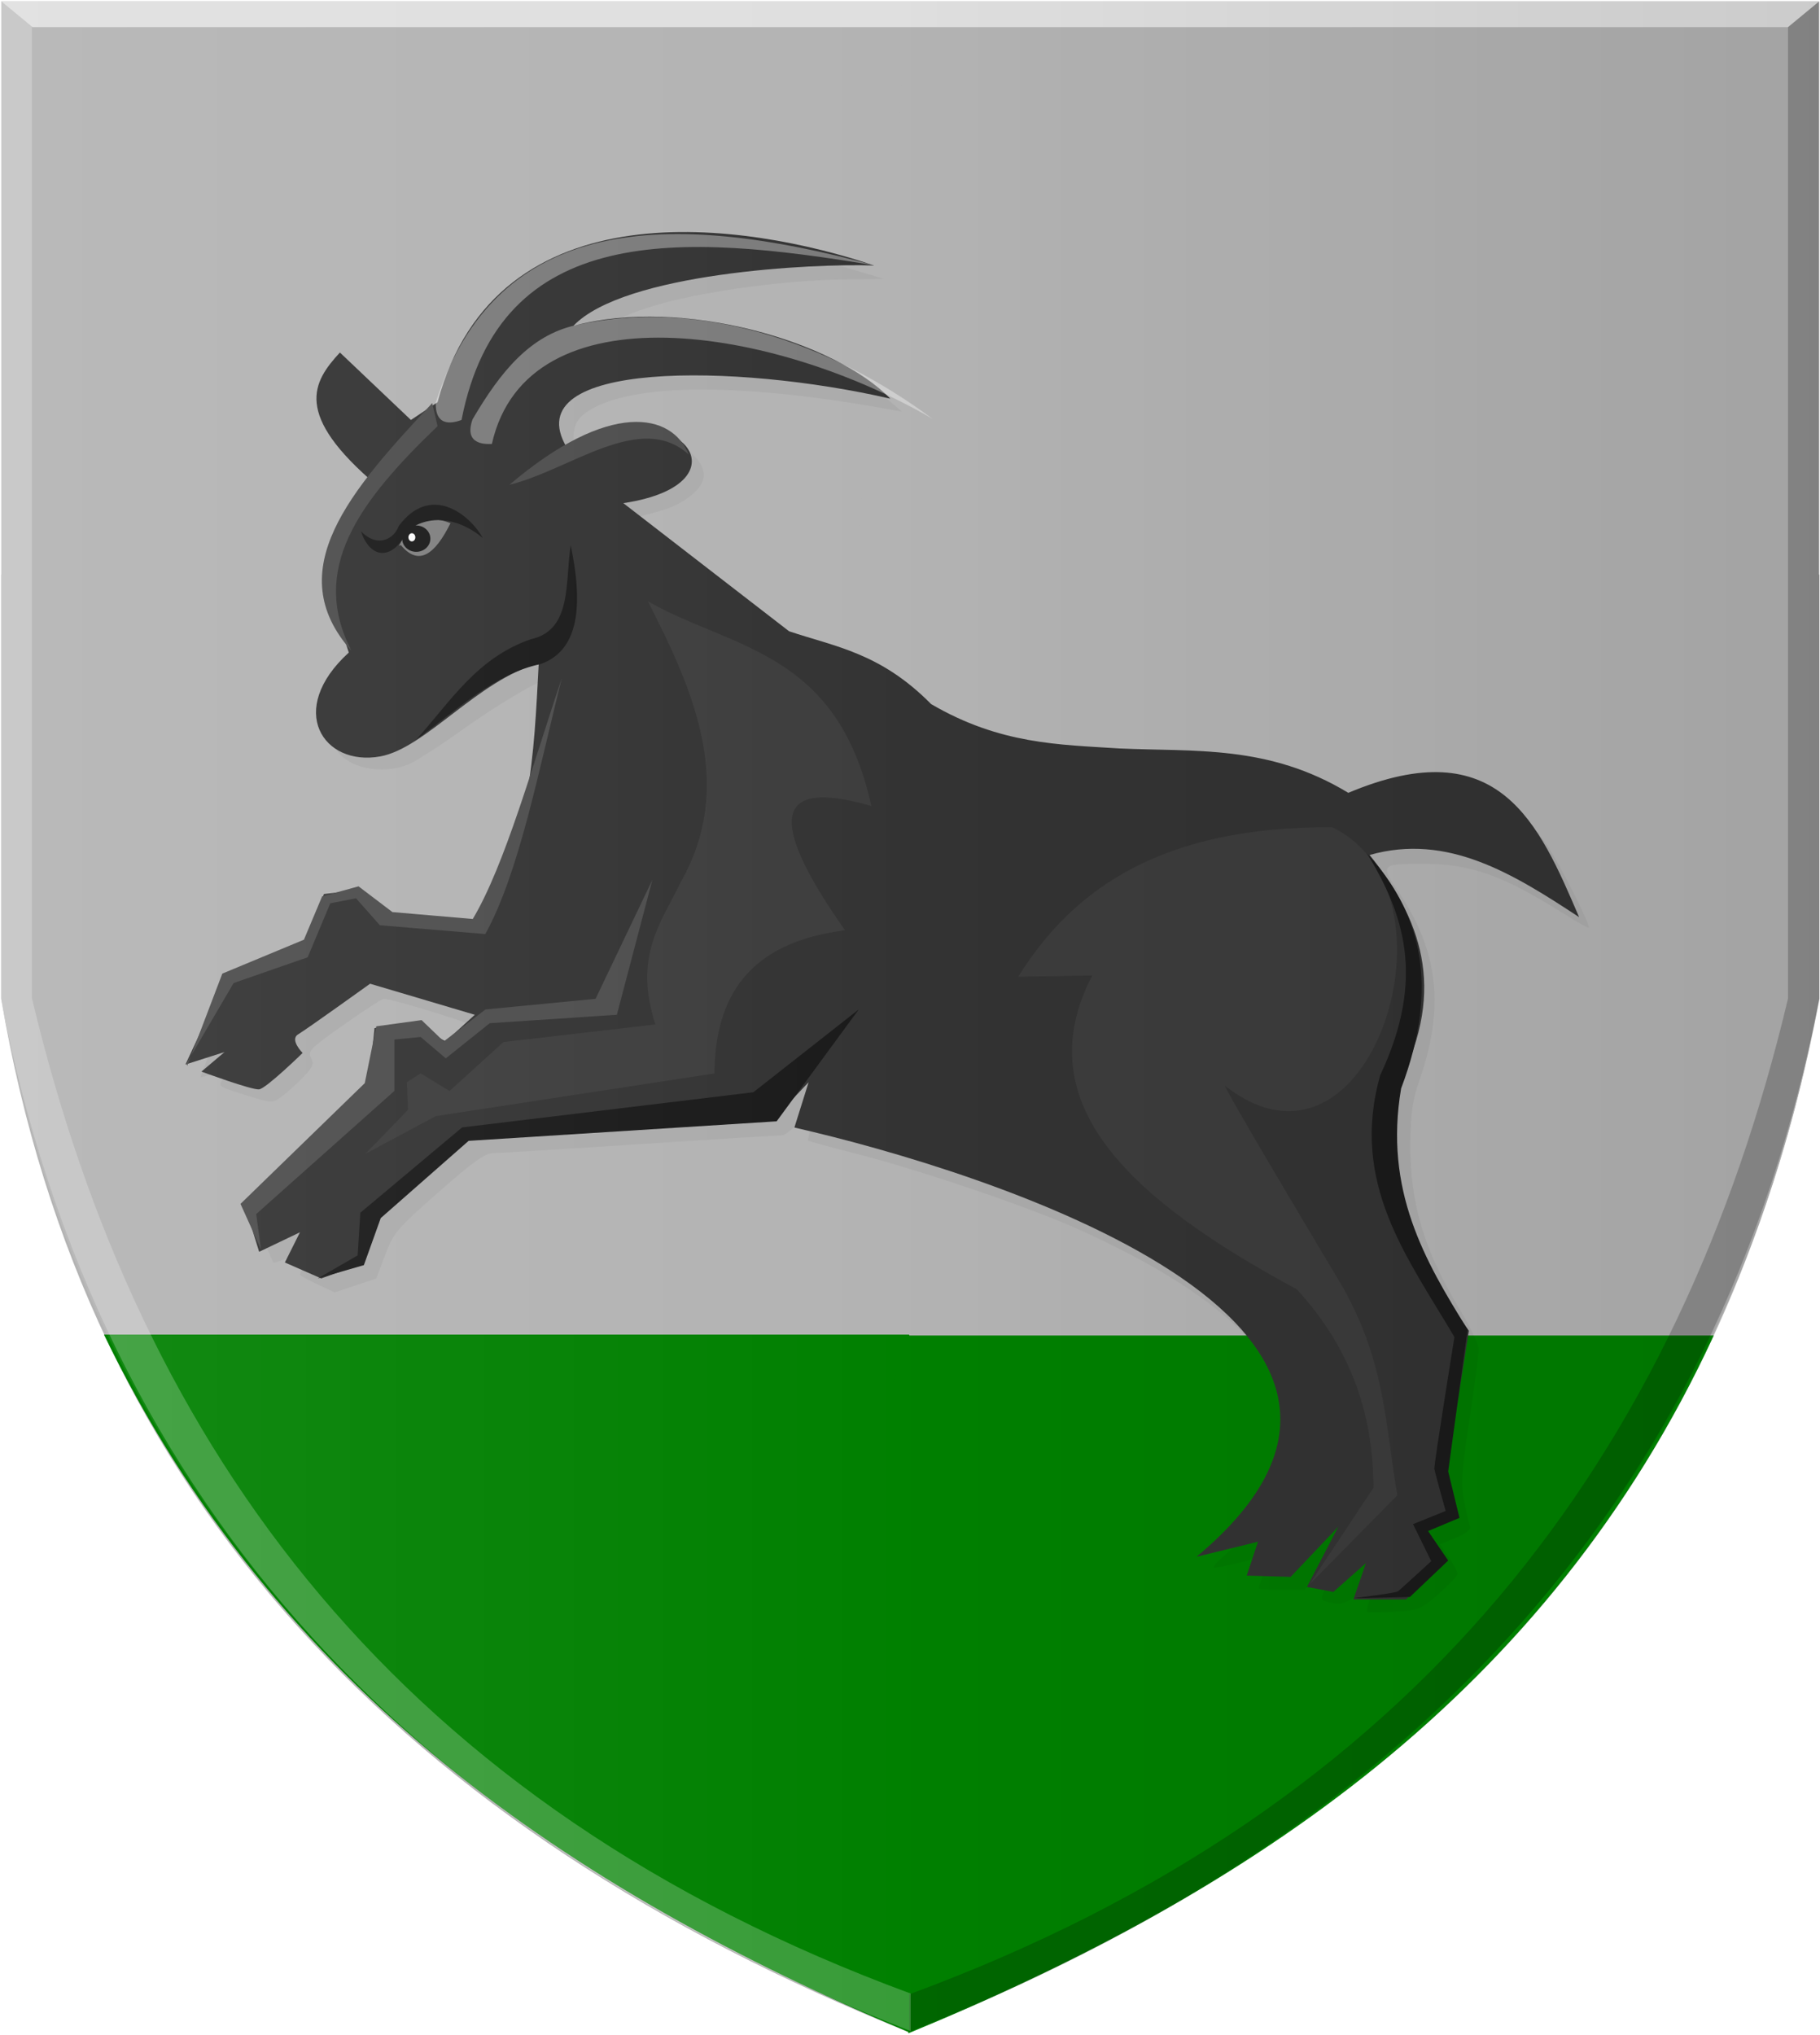 <?xml version="1.0" encoding="UTF-8" standalone="no"?>
<svg
   xmlns:dc="http://purl.org/dc/elements/1.1/"
   xmlns:cc="http://creativecommons.org/ns#"
   xmlns:rdf="http://www.w3.org/1999/02/22-rdf-syntax-ns#"
   xmlns:svg="http://www.w3.org/2000/svg"
   xmlns="http://www.w3.org/2000/svg"
   xmlns:xlink="http://www.w3.org/1999/xlink"
   xmlns:sodipodi="http://sodipodi.sourceforge.net/DTD/sodipodi-0.dtd"
   xmlns:inkscape="http://www.inkscape.org/namespaces/inkscape"
   width="512.576"
   height="573.075"
   viewBox="5 95 512.576 573.075"
   version="1.1"
   inkscape:version="0.48.4 r9939"
   sodipodi:docname="Bentheim_wapen.svg"
   id="svg2843">
  <defs
     id="defs2866">
    <inkscape:perspective
       sodipodi:type="inkscape:persp3d"
       inkscape:vp_x="0 : 442.5 : 1"
       inkscape:vp_y="0 : 1000 : 0"
       inkscape:vp_z="742 : 442.5 : 1"
       inkscape:persp3d-origin="371 : 295 : 1"
       id="perspective2868" />
    <inkscape:perspective
       id="perspective3650"
       inkscape:persp3d-origin="0.5 : 0.33333333 : 1"
       inkscape:vp_z="1 : 0.5 : 1"
       inkscape:vp_y="0 : 1000 : 0"
       inkscape:vp_x="0 : 0.5 : 1"
       sodipodi:type="inkscape:persp3d" />
    <inkscape:perspective
       id="perspective3073"
       inkscape:persp3d-origin="0.5 : 0.33333333 : 1"
       inkscape:vp_z="1 : 0.5 : 1"
       inkscape:vp_y="0 : 1000 : 0"
       inkscape:vp_x="0 : 0.5 : 1"
       sodipodi:type="inkscape:persp3d" />
    <inkscape:perspective
       id="perspective3884"
       inkscape:persp3d-origin="0.5 : 0.33333333 : 1"
       inkscape:vp_z="1 : 0.5 : 1"
       inkscape:vp_y="0 : 1000 : 0"
       inkscape:vp_x="0 : 0.5 : 1"
       sodipodi:type="inkscape:persp3d" />
    <inkscape:perspective
       id="perspective3884-8"
       inkscape:persp3d-origin="0.5 : 0.33333333 : 1"
       inkscape:vp_z="1 : 0.5 : 1"
       inkscape:vp_y="0 : 1000 : 0"
       inkscape:vp_x="0 : 0.5 : 1"
       sodipodi:type="inkscape:persp3d" />
    <inkscape:perspective
       id="perspective3915"
       inkscape:persp3d-origin="0.5 : 0.33333333 : 1"
       inkscape:vp_z="1 : 0.5 : 1"
       inkscape:vp_y="0 : 1000 : 0"
       inkscape:vp_x="0 : 0.5 : 1"
       sodipodi:type="inkscape:persp3d" />
    <inkscape:perspective
       id="perspective3939"
       inkscape:persp3d-origin="0.5 : 0.33333333 : 1"
       inkscape:vp_z="1 : 0.5 : 1"
       inkscape:vp_y="0 : 1000 : 0"
       inkscape:vp_x="0 : 0.5 : 1"
       sodipodi:type="inkscape:persp3d" />
    <inkscape:perspective
       id="perspective3939-5"
       inkscape:persp3d-origin="0.5 : 0.33333333 : 1"
       inkscape:vp_z="1 : 0.5 : 1"
       inkscape:vp_y="0 : 1000 : 0"
       inkscape:vp_x="0 : 0.5 : 1"
       sodipodi:type="inkscape:persp3d" />
    <inkscape:perspective
       id="perspective3939-1"
       inkscape:persp3d-origin="0.5 : 0.33333333 : 1"
       inkscape:vp_z="1 : 0.5 : 1"
       inkscape:vp_y="0 : 1000 : 0"
       inkscape:vp_x="0 : 0.5 : 1"
       sodipodi:type="inkscape:persp3d" />
    <inkscape:perspective
       id="perspective3939-11"
       inkscape:persp3d-origin="0.5 : 0.33333333 : 1"
       inkscape:vp_z="1 : 0.5 : 1"
       inkscape:vp_y="0 : 1000 : 0"
       inkscape:vp_x="0 : 0.5 : 1"
       sodipodi:type="inkscape:persp3d" />
    <inkscape:perspective
       id="perspective4000"
       inkscape:persp3d-origin="0.5 : 0.33333333 : 1"
       inkscape:vp_z="1 : 0.5 : 1"
       inkscape:vp_y="0 : 1000 : 0"
       inkscape:vp_x="0 : 0.5 : 1"
       sodipodi:type="inkscape:persp3d" />
    <inkscape:perspective
       id="perspective4000-7"
       inkscape:persp3d-origin="0.5 : 0.33333333 : 1"
       inkscape:vp_z="1 : 0.5 : 1"
       inkscape:vp_y="0 : 1000 : 0"
       inkscape:vp_x="0 : 0.5 : 1"
       sodipodi:type="inkscape:persp3d" />
    <inkscape:perspective
       id="perspective4100"
       inkscape:persp3d-origin="0.5 : 0.33333333 : 1"
       inkscape:vp_z="1 : 0.5 : 1"
       inkscape:vp_y="0 : 1000 : 0"
       inkscape:vp_x="0 : 0.5 : 1"
       sodipodi:type="inkscape:persp3d" />
    <inkscape:perspective
       id="perspective4134"
       inkscape:persp3d-origin="0.5 : 0.33333333 : 1"
       inkscape:vp_z="1 : 0.5 : 1"
       inkscape:vp_y="0 : 1000 : 0"
       inkscape:vp_x="0 : 0.5 : 1"
       sodipodi:type="inkscape:persp3d" />
    <inkscape:perspective
       id="perspective4003"
       inkscape:persp3d-origin="0.5 : 0.33333333 : 1"
       inkscape:vp_z="1 : 0.5 : 1"
       inkscape:vp_y="0 : 1000 : 0"
       inkscape:vp_x="0 : 0.5 : 1"
       sodipodi:type="inkscape:persp3d" />
    <inkscape:perspective
       id="perspective4797"
       inkscape:persp3d-origin="0.5 : 0.33333333 : 1"
       inkscape:vp_z="1 : 0.5 : 1"
       inkscape:vp_y="0 : 1000 : 0"
       inkscape:vp_x="0 : 0.5 : 1"
       sodipodi:type="inkscape:persp3d" />
    <inkscape:perspective
       id="perspective4819"
       inkscape:persp3d-origin="0.5 : 0.33333333 : 1"
       inkscape:vp_z="1 : 0.5 : 1"
       inkscape:vp_y="0 : 1000 : 0"
       inkscape:vp_x="0 : 0.5 : 1"
       sodipodi:type="inkscape:persp3d" />
    <inkscape:perspective
       id="perspective4850"
       inkscape:persp3d-origin="0.5 : 0.33333333 : 1"
       inkscape:vp_z="1 : 0.5 : 1"
       inkscape:vp_y="0 : 1000 : 0"
       inkscape:vp_x="0 : 0.5 : 1"
       sodipodi:type="inkscape:persp3d" />
    <inkscape:perspective
       id="perspective4850-8"
       inkscape:persp3d-origin="0.5 : 0.33333333 : 1"
       inkscape:vp_z="1 : 0.5 : 1"
       inkscape:vp_y="0 : 1000 : 0"
       inkscape:vp_x="0 : 0.5 : 1"
       sodipodi:type="inkscape:persp3d" />
    <inkscape:perspective
       id="perspective5207"
       inkscape:persp3d-origin="0.5 : 0.33333333 : 1"
       inkscape:vp_z="1 : 0.5 : 1"
       inkscape:vp_y="0 : 1000 : 0"
       inkscape:vp_x="0 : 0.5 : 1"
       sodipodi:type="inkscape:persp3d" />
    <inkscape:perspective
       id="perspective5547"
       inkscape:persp3d-origin="0.5 : 0.33333333 : 1"
       inkscape:vp_z="1 : 0.5 : 1"
       inkscape:vp_y="0 : 1000 : 0"
       inkscape:vp_x="0 : 0.5 : 1"
       sodipodi:type="inkscape:persp3d" />
    <linearGradient
       y2="938.433"
       x2="-948.777"
       y1="938.433"
       x1="-1733.543"
       gradientTransform="matrix(0.532,0,0,0.53,-731.994,92.343)"
       gradientUnits="userSpaceOnUse"
       id="linearGradient6292"
       xlink:href="#linearGradient14297-6-7-0-2-8"
       inkscape:collect="always" />
    <linearGradient
       inkscape:collect="always"
       id="linearGradient14297-6-7-0-2-8">
      <stop
         style="stop-color:#ffffff;stop-opacity:1;"
         offset="0"
         id="stop14299-7-4-1-2-5" />
      <stop
         style="stop-color:#ffffff;stop-opacity:0;"
         offset="1"
         id="stop14301-7-0-2-9-7" />
    </linearGradient>
    <linearGradient
       y2="593.208"
       x2="-902.749"
       y1="593.208"
       x1="-1750.316"
       gradientTransform="matrix(-0.532,0,0,0.53,-2145.828,250.52)"
       gradientUnits="userSpaceOnUse"
       id="linearGradient6258"
       xlink:href="#linearGradient14349-6-4-0-2-2"
       inkscape:collect="always" />
    <linearGradient
       inkscape:collect="always"
       id="linearGradient14349-6-4-0-2-2">
      <stop
         style="stop-color:#000000;stop-opacity:1;"
         offset="0"
         id="stop14351-6-8-9-2-2" />
      <stop
         style="stop-color:#000000;stop-opacity:0;"
         offset="1"
         id="stop14353-6-8-4-7-1" />
    </linearGradient>
    <linearGradient
       y2="938.433"
       x2="-948.777"
       y1="938.433"
       x1="-1733.543"
       gradientTransform="matrix(0.532,0,0,0.53,843.087,-386.28)"
       gradientUnits="userSpaceOnUse"
       id="linearGradient6292-1"
       xlink:href="#linearGradient14297-6-7-0-2-8-3"
       inkscape:collect="always" />
    <linearGradient
       inkscape:collect="always"
       id="linearGradient14297-6-7-0-2-8-3">
      <stop
         style="stop-color:#ffffff;stop-opacity:1;"
         offset="0"
         id="stop14299-7-4-1-2-5-8" />
      <stop
         style="stop-color:#ffffff;stop-opacity:0;"
         offset="1"
         id="stop14301-7-0-2-9-7-9" />
    </linearGradient>
    <linearGradient
       y2="593.208"
       x2="-902.749"
       y1="593.208"
       x1="-1750.316"
       gradientTransform="matrix(-0.532,0,0,0.53,-151.787,-200.26)"
       gradientUnits="userSpaceOnUse"
       id="linearGradient6258-3"
       xlink:href="#linearGradient14349-6-4-0-2-2-4"
       inkscape:collect="always" />
    <linearGradient
       inkscape:collect="always"
       id="linearGradient14349-6-4-0-2-2-4">
      <stop
         style="stop-color:#000000;stop-opacity:1;"
         offset="0"
         id="stop14351-6-8-9-2-2-4" />
      <stop
         style="stop-color:#000000;stop-opacity:0;"
         offset="1"
         id="stop14353-6-8-4-7-1-6" />
    </linearGradient>
    <linearGradient
       y2="593.208"
       x2="-902.749"
       y1="593.208"
       x1="-1750.316"
       gradientTransform="matrix(-0.532,0,0,0.53,-2145.828,250.52)"
       gradientUnits="userSpaceOnUse"
       id="linearGradient6258-2"
       xlink:href="#linearGradient14349-6-4-0-2-2-6"
       inkscape:collect="always" />
    <linearGradient
       inkscape:collect="always"
       id="linearGradient14349-6-4-0-2-2-6">
      <stop
         style="stop-color:#000000;stop-opacity:1;"
         offset="0"
         id="stop14351-6-8-9-2-2-6" />
      <stop
         style="stop-color:#000000;stop-opacity:0;"
         offset="1"
         id="stop14353-6-8-4-7-1-0" />
    </linearGradient>
    <linearGradient
       y2="593.208"
       x2="-902.749"
       y1="593.208"
       x1="-1750.316"
       gradientTransform="matrix(-0.327,0,0,0.312,-2467.704,-1191.267)"
       gradientUnits="userSpaceOnUse"
       id="linearGradient52103-4-5"
       xlink:href="#linearGradient14349-6-4-0-2-2-6-9-0"
       inkscape:collect="always" />
    <linearGradient
       inkscape:collect="always"
       id="linearGradient14349-6-4-0-2-2-6-9-0">
      <stop
         style="stop-color:#000000;stop-opacity:1;"
         offset="0"
         id="stop14351-6-8-9-2-2-6-1-8" />
      <stop
         style="stop-color:#000000;stop-opacity:0;"
         offset="1"
         id="stop14353-6-8-4-7-1-0-2-3" />
    </linearGradient>
    <linearGradient
       y2="938.433"
       x2="-948.777"
       y1="938.433"
       x1="-1733.543"
       gradientTransform="matrix(0.327,0,0,0.312,-1852.768,-1298.916)"
       gradientUnits="userSpaceOnUse"
       id="linearGradient6292-9-8-9"
       xlink:href="#linearGradient14297-6-7-0-2-8-9-2-3"
       inkscape:collect="always" />
    <linearGradient
       inkscape:collect="always"
       id="linearGradient14297-6-7-0-2-8-9-2-3">
      <stop
         style="stop-color:#ffffff;stop-opacity:1;"
         offset="0"
         id="stop14299-7-4-1-2-5-81-5-9" />
      <stop
         style="stop-color:#ffffff;stop-opacity:0;"
         offset="1"
         id="stop14301-7-0-2-9-7-8-5-6" />
    </linearGradient>
    <filter
       inkscape:collect="always"
       id="filter21433"
       color-interpolation-filters="sRGB">
      <feGaussianBlur
         inkscape:collect="always"
         stdDeviation="1.937"
         id="feGaussianBlur21435" />
    </filter>
    <linearGradient
       y2="938.433"
       x2="-948.777"
       y1="938.433"
       x1="-1733.543"
       gradientTransform="matrix(0.327,0,0,0.312,-2334.599,-500.1)"
       gradientUnits="userSpaceOnUse"
       id="linearGradient6292-9-8-9-2"
       xlink:href="#linearGradient14297-6-7-0-2-8-9-2-3-2"
       inkscape:collect="always" />
    <linearGradient
       inkscape:collect="always"
       id="linearGradient14297-6-7-0-2-8-9-2-3-2">
      <stop
         style="stop-color:#ffffff;stop-opacity:1;"
         offset="0"
         id="stop14299-7-4-1-2-5-81-5-9-6" />
      <stop
         style="stop-color:#ffffff;stop-opacity:0;"
         offset="1"
         id="stop14301-7-0-2-9-7-8-5-6-4" />
    </linearGradient>
    <linearGradient
       y2="593.208"
       x2="-902.749"
       y1="593.208"
       x1="-1750.316"
       gradientTransform="matrix(-0.327,0,0,0.312,-2949.534,-392.452)"
       gradientUnits="userSpaceOnUse"
       id="linearGradient52103-4-5-0"
       xlink:href="#linearGradient14349-6-4-0-2-2-6-9-0-7"
       inkscape:collect="always" />
    <linearGradient
       inkscape:collect="always"
       id="linearGradient14349-6-4-0-2-2-6-9-0-7">
      <stop
         style="stop-color:#000000;stop-opacity:1;"
         offset="0"
         id="stop14351-6-8-9-2-2-6-1-8-0" />
      <stop
         style="stop-color:#000000;stop-opacity:0;"
         offset="1"
         id="stop14353-6-8-4-7-1-0-2-3-3" />
    </linearGradient>
  </defs>
  <sodipodi:namedview
     pagecolor="#ffffff"
     bordercolor="#666666"
     borderopacity="1"
     objecttolerance="10"
     gridtolerance="10"
     guidetolerance="10"
     inkscape:pageopacity="0"
     inkscape:pageshadow="2"
     inkscape:window-width="1600"
     inkscape:window-height="837"
     id="namedview2864"
     showgrid="false"
     inkscape:zoom="0.25"
     inkscape:cx="-311.35885"
     inkscape:cy="698.44179"
     inkscape:window-x="-8"
     inkscape:window-y="-8"
     inkscape:window-maximized="1"
     inkscape:current-layer="layer1"
     showguides="true"
     inkscape:guide-bbox="true"
     fit-margin-top="0"
     fit-margin-left="0"
     fit-margin-right="0"
     fit-margin-bottom="0">
    <sodipodi:guide
       orientation="0,1"
       position="228.899,197.257"
       id="guide20764" />
    <sodipodi:guide
       orientation="1,0"
       position="256.016,-0.809"
       id="guide20766" />
  </sodipodi:namedview>
  <g
     inkscape:label="Layer 1"
     inkscape:groupmode="layer"
     id="layer1"
     transform="translate(2905.749,588.603)">
    <path
       style="fill:#b3b3b3;fill-opacity:1;stroke:#000000;stroke-width:0.319px;stroke-linecap:butt;stroke-linejoin:miter;stroke-opacity:0"
       d="m -2644.454,-493.248 -255.945,0 0,280.832 c 20.021,112.027 87.963,223.85 255.945,290.696 z"
       id="path13717"
       inkscape:connector-curvature="0"
       sodipodi:nodetypes="ccccc" />
    <path
       style="fill:#b3b3b3;fill-opacity:1;stroke:#000000;stroke-width:0.319px;stroke-linecap:butt;stroke-linejoin:miter;stroke-opacity:0"
       d="m -2644.456,-493.249 255.945,0 0,280.832 c -20.021,112.027 -87.963,223.85 -255.945,290.696 l -24.588,-318.045 z"
       id="path13717-1"
       inkscape:connector-curvature="0"
       sodipodi:nodetypes="cccccc" />
    <path
       style="fill:#b3b3b3;fill-opacity:1;stroke:#000000;stroke-width:0.319px;stroke-linecap:butt;stroke-linejoin:miter;stroke-opacity:0"
       d="m -2388.334,-331.767 c -170.721,0 412168278.334,0 -512.069,0 l 0,119.476 c 23.776,140.246 113.529,233.87 255.7,290.993 117.861,-48.935 224.172,-122.557 256.369,-290.973 z"
       id="path8830"
       inkscape:connector-curvature="0"
       sodipodi:nodetypes="cccccc" />
    <path
       style="fill:#008000;stroke:#000000;stroke-width:1px;stroke-linecap:butt;stroke-linejoin:miter;stroke-opacity:0"
       d="m -1672.617,-202.145 226.743,0 29.781,88.507 -29.73,107.992 c -95.413,-40.135 -178.279,-96.332 -226.793,-196.499 z"
       id="path20768"
       inkscape:connector-curvature="0"
       transform="translate(-1198.859,84.36)"
       sodipodi:nodetypes="ccccc" />
    <path
       style="fill:#008000;stroke:#000000;stroke-width:1px;stroke-linecap:butt;stroke-linejoin:miter;stroke-opacity:0"
       d="m -2418.097,-117.528 -226.743,0 -29.781,88.507 29.73,107.992 c 96.271,-39.707 180.022,-95.461 226.793,-196.499 z"
       id="path20768-0"
       inkscape:connector-curvature="0"
       sodipodi:nodetypes="ccccc" />
    <path
       style="opacity:0.218;fill:#000000;filter:url(#filter21433)"
       d="m -2515.742,-39.699 c -0.207,-0.207 0.265,-2.192 1.048,-4.411 0.783,-2.219 1.424,-4.239 1.424,-4.488 0,-0.249 -1.881,1.158 -4.18,3.126 -4.23,3.621 -5.541,4.028 -9.529,2.958 -2.189,-0.587 -2.176,-0.656 1.492,-7.736 2.035,-3.929 3.866,-7.594 4.067,-8.144 0.202,-0.55 -2.418,2.038 -5.821,5.75 l -6.188,6.75 -6.42,0 c -3.531,0 -6.42,-0.168 -6.42,-0.374 0,-0.206 0.675,-2.287 1.5,-4.626 0.825,-2.338 1.5,-4.374 1.5,-4.524 0,-0.15 -3.426,0.606 -7.614,1.678 -4.188,1.073 -7.807,1.758 -8.042,1.522 -0.236,-0.236 0.964,-1.6 2.666,-3.032 5.275,-4.438 12.02,-12.874 15.311,-19.145 2.883,-5.495 3.149,-6.799 3.164,-15.5 0.014,-8.452 -0.291,-10.096 -2.77,-14.905 -7.868,-15.262 -26.84,-29.44 -57.83,-43.22 -13.62,-6.056 -44.691,-16.535 -61.937,-20.889 -6.838,-1.726 -12.594,-3.3 -12.791,-3.498 -0.198,-0.198 0.407,-2.667 1.345,-5.489 0.937,-2.821 1.493,-5.34 1.235,-5.598 -0.258,-0.258 -2.196,1.796 -4.307,4.565 -2.391,3.135 -4.61,5.037 -5.883,5.043 -1.125,0.005 -19.145,1.127 -40.044,2.493 -20.9,1.366 -39.35,2.492 -41,2.501 -2.381,0.014 -5.573,2.282 -15.475,10.993 -11.737,10.326 -12.625,11.37 -15.017,17.661 l -2.542,6.686 -5.843,1.948 -5.843,1.948 -4.891,-2.291 c -2.69,-1.26 -4.891,-2.461 -4.891,-2.669 0,-0.208 0.708,-1.748 1.574,-3.422 0.866,-1.674 1.385,-3.232 1.155,-3.462 -0.231,-0.231 -2.551,0.524 -5.157,1.676 -2.606,1.153 -4.88,1.946 -5.054,1.762 -0.174,-0.183 -1.445,-3.121 -2.824,-6.527 l -2.507,-6.194 17.456,-17.139 c 17.435,-17.118 17.457,-17.146 18.434,-22.806 1.835,-10.643 1.278,-9.899 8.171,-10.895 6.11,-0.882 6.327,-0.834 9.491,2.097 l 3.238,3 3.698,-2.993 c 2.034,-1.646 3.839,-3.417 4.012,-3.935 0.287,-0.861 -25.875,-9.069 -28.186,-8.844 -0.55,0.054 -5.611,3.348 -11.247,7.321 -9.284,6.545 -10.145,7.415 -9.158,9.26 0.92,1.719 0.57,2.577 -2.253,5.516 -1.838,1.914 -4.536,4.34 -5.994,5.391 -2.617,1.886 -2.739,1.884 -9.5,-0.195 -8.917,-2.741 -8.873,-2.703 -6.25,-5.496 2.636,-2.806 2.468,-2.859 -2.973,-0.939 -2.269,0.801 -4.126,1.304 -4.126,1.118 0,-0.186 2.226,-5.903 4.946,-12.706 l 4.946,-12.368 11.505,-4.892 11.505,-4.892 2.432,-6.108 c 2.387,-5.995 2.529,-6.133 7.602,-7.405 l 5.17,-1.296 4.785,3.512 c 4.474,3.284 5.518,3.581 16.082,4.578 6.214,0.586 11.406,0.939 11.539,0.784 2.231,-2.596 13.269,-30.637 15.304,-38.879 1.11,-4.494 3.552,-31.867 2.901,-32.518 -0.954,-0.954 -13.687,6.349 -24.305,13.94 -6.648,4.753 -13.721,9.324 -15.718,10.158 -7.788,3.254 -17.748,1.024 -20.786,-4.653 -2.774,-5.183 -0.227,-15.521 4.985,-20.235 2.697,-2.439 2.65,-3.791 -0.289,-8.366 -7.23,-11.253 -5.67,-23.732 4.883,-39.073 l 3.362,-4.887 -4.504,-4.384 c -9.071,-8.829 -11.53,-16.476 -7.816,-24.304 3.186,-6.714 3.522,-6.634 14.45,3.45 l 10.018,9.244 3.853,-2.67 c 2.744,-1.902 4.216,-3.884 5.114,-6.887 5.864,-19.608 21.988,-34.548 43.536,-40.336 5.762,-1.548 10.36,-1.865 26,-1.796 19.727,0.088 27.522,1.192 44.5,6.305 l 6.5,1.957 -9.5,0.087 c -20.279,0.186 -46.15,4.018 -59.468,8.81 -6.184,2.225 -14.532,6.626 -14.532,7.662 0,0.21 1.913,-0.053 4.25,-0.584 2.337,-0.531 10.1,-0.988 17.25,-1.014 10.457,-0.039 15.177,0.448 24.128,2.489 16.775,3.827 31.87,10.38 39.872,17.309 l 3,2.598 -3.5,-0.636 c -39.5,-7.178 -69.558,-7.425 -82.779,-0.68 -4.633,2.364 -6.228,4.625 -6.205,8.797 0.028,5.223 1.067,5.612 7.452,2.788 3.214,-1.421 8.556,-2.799 11.927,-3.075 5.138,-0.422 6.725,-0.136 10.012,1.801 5.725,3.374 8.222,7.114 7.025,10.519 -1.151,3.274 -6.249,6.892 -11.84,8.405 -2.25,0.609 -4.706,1.286 -5.458,1.506 -0.97,0.283 -0.678,0.932 1,2.23 1.302,1.007 11.592,8.966 22.867,17.688 19.917,15.406 20.803,15.962 31.15,19.539 12.966,4.482 18.611,7.478 26.044,13.822 5.965,5.091 15.963,9.822 26.305,12.448 7.071,1.795 23.874,3.328 45.667,4.165 18.913,0.726 30.604,2.968 41.534,7.965 l 8.18,3.739 6.31,-2.201 c 3.828,-1.335 9.899,-2.414 15.436,-2.742 8.241,-0.488 9.648,-0.301 14.5,1.929 7.088,3.258 11.116,6.784 16.05,14.05 3.387,4.988 11.823,21.588 11.823,23.265 0,0.269 -3.495,-1.702 -7.767,-4.379 -16.361,-10.254 -25.691,-13.572 -38.233,-13.598 -12.751,-0.026 -12.872,0.105 -7.509,8.1 11.174,16.66 12.914,32.348 5.844,52.674 -1.998,5.744 -2.519,9.274 -2.612,17.677 -0.186,16.806 3.765,30.215 13.819,46.891 3.002,4.98 5.459,10.058 5.459,11.283 0,1.225 -1.183,10.125 -2.628,19.777 -2.294,15.315 -2.479,18.287 -1.452,23.344 0.647,3.187 1.382,6.337 1.634,7 0.264,0.698 -1.431,1.981 -4.024,3.045 l -4.481,1.839 2.476,3.643 c 1.362,2.004 2.47,4.101 2.463,4.661 -0.01,0.56 -2.386,3.099 -5.287,5.643 -5.066,4.442 -5.562,4.641 -12.535,5.035 -3.993,0.226 -7.43,0.241 -7.636,0.034 z"
       id="path21390"
       inkscape:connector-curvature="0" />
    <path
       style="fill:#333333;fill-opacity:1;stroke:#000000;stroke-width:1px;stroke-linecap:butt;stroke-linejoin:miter;stroke-opacity:0"
       d="m -2654.519,-418.838 c -35.595,-11.981 -106.406,-23.304 -123,38.5 l -7.5,5 -20,-19 c -7.663,8.314 -13.259,17.403 10.5,37.5 -20.761,15.667 -12.96,31.333 -8,47 -17.741,16.155 -7.194,32.121 8.814,29.254 12.731,-2.28 27.445,-21.432 44.686,-26.254 -1.378,25.654 -2.121,51.482 -17.75,73.25 l -24.5,-2.5 -8,-7 -10.25,1.25 -5.25,13.5 -22.25,9.75 -11.5,24.75 11,-3.5 -6.5,5.5 c 0,0 14.25,5.25 16.25,5 2,-0.25 12.25,-10.25 12.25,-10.25 0,0 -3.75,-3.75 -1.25,-5.25 2.5,-1.5 20.25,-14.25 20.25,-14.25 l 29.5,8.75 -8.25,7.5 -8.75,-5 -11.25,1.25 -1.75,16.75 -35,32.5 4.25,13.75 11.5,-5.5 -4.25,8.5 10.25,4.5 11.75,-4.25 3.25,-12.5 25.25,-23.75 87.75,-5 9.25,-9.75 -4,12.75 c 53.052,12.099 191.95,55.193 113.241,120.879 l 17.324,-4.243 -3.182,9.546 12.374,0.354 13.435,-14.142 -8.839,16.971 7.425,1.414 9.192,-8.132 -3.536,10.253 14.849,0 10.607,-12.021 -5.303,-7.778 9.546,-3.536 -3.535,-12.021 6.364,-40.305 c -13.091,-18.212 -24.726,-37.548 -19.712,-69.74 13.661,-26.887 5.895,-46.632 -8.25,-64.25 22.006,-6.243 40.553,5.369 59,17.5 -11.31,-26.338 -22.471,-52.889 -65,-35 -22.445,-13.619 -43.32,-11.53 -64.5,-12.5 -16.901,-1.102 -33.526,-1.105 -53,-12.5 -14.287,-14.461 -26.973,-16.118 -40,-20.5 l -46.678,-36.078 c 36.742,-5.497 15.05,-32.588 -15.708,-15.667 -5.111,-4.361 1.717,3.298 -0.262,-0.065 -14.448,-24.553 47.985,-23.651 91.149,-13.69 -15.365,-15.96 -58.36,-28.81 -89.25,-20.5 14.224,-14.911 67.477,-17.635 84.75,-17 z"
       id="path21296-8"
       inkscape:connector-curvature="0"
       sodipodi:nodetypes="ccccccsccccccccccscscccccccccccccccccccccccccccccccccccccccccscccc" />
    <path
       style="fill:#ffffff;fill-opacity:0.354;stroke:#000000;stroke-width:1px;stroke-linecap:butt;stroke-linejoin:miter;stroke-opacity:0"
       d="m -2654.269,-418.838 c -54.853,-9.171 -105.606,-12.283 -116.5,43.5 -1.871,0.669 -7.527,2.534 -7.25,-5 17.242,-53.106 65.426,-54.307 123.75,-38.5 z"
       id="path21298-2"
       inkscape:connector-curvature="0"
       sodipodi:nodetypes="cccc" />
    <path
       style="fill:#ffffff;fill-opacity:0.354;stroke:#000000;stroke-width:1px;stroke-linecap:butt;stroke-linejoin:miter;stroke-opacity:0"
       d="m -2638.064,-375.624 c -44.394,-25.968 -114.162,-37.37 -124.157,7.039 -1.986,0.085 -7.94,0.191 -5.444,-6.923 7.96,-13.61 16.327,-23.66 29.044,-26.513 34.48,-7.736 71.225,4.593 100.557,26.397 z"
       id="path21298-3-5"
       inkscape:connector-curvature="0"
       sodipodi:nodetypes="cccsc" />
    <path
       style="fill:#1a1a1a;stroke:#000000;stroke-width:1px;stroke-linecap:butt;stroke-linejoin:miter;stroke-opacity:0"
       d="m -2783.519,-285.338 c 11.388,-8.289 22.293,-18.673 35,-21.25 11.07,-3.897 11.952,-16.963 8.5,-33.5 -1.644,10.482 0.489,23.919 -11.25,26.5 -15.249,5.264 -22.718,17.709 -32.25,28.25 z"
       id="path21318-2"
       inkscape:connector-curvature="0"
       sodipodi:nodetypes="ccccc" />
    <path
       style="fill:#4d4d4d;stroke:#000000;stroke-width:1px;stroke-linecap:butt;stroke-linejoin:miter;stroke-opacity:0"
       d="m -2827.269,-141.838 -5.75,-12.75 35,-34 3.25,-16 12.75,-1.75 6.25,6 11.75,-9 31,-3 16,-33.5 -10,38 -35.81,2.369 -12.374,9.899 -7.071,-6.01 -7.425,0.707 0,14.496 -38.891,34.648 z"
       id="path21320-0"
       inkscape:connector-curvature="0" />
    <path
       style="fill:#4d4d4d;stroke:#000000;stroke-width:1px;stroke-linecap:butt;stroke-linejoin:miter;stroke-opacity:0"
       d="m -2848.035,-193.449 9.899,-25.986 22.981,-9.546 5.127,-12.198 10.253,-2.828 9.546,7.248 22.627,1.945 c 9.075,-15.193 16.896,-43.566 25.102,-67.882 -6.531,25.828 -11.957,54.655 -21.567,72.125 l -29.698,-2.475 -6.718,-7.601 -7.248,1.414 -6.364,15.203 -20.86,7.248 -13.258,22.627 z"
       id="path21322-3"
       inkscape:connector-curvature="0"
       sodipodi:nodetypes="cccccccccccccccc" />
    <path
       style="fill:#1a1a1a;stroke:#000000;stroke-width:1px;stroke-linecap:butt;stroke-linejoin:miter;stroke-opacity:0"
       d="m -2811.269,-133.588 13,-3.75 4.75,-13.25 24.75,-21.75 86.75,-5.5 23.135,-31.52 -29.698,23.335 -82.024,9.899 -28.662,24.036 -0.75,12 z"
       id="path21324-7"
       inkscape:connector-curvature="0" />
    <path
       style="fill:#bababa;fill-opacity:0.071;stroke:#000000;stroke-width:1px;stroke-linecap:butt;stroke-linejoin:miter;stroke-opacity:0"
       d="m -2525.594,-260.624 c -47.531,-0.324 -72.796,17.034 -88.388,42.073 l 20.86,-0.354 c -19.108,36.682 12.168,63.871 57.629,88.388 16.103,17.572 21.446,36.409 21.567,55.861 l -18.031,27.224 24.749,-25.102 c -3.455,-19.498 -3.171,-37.977 -16.264,-60.104 0,0 -33.796,-56.425 -32.173,-55.154 41.182,32.255 68.119,-54.959 30.052,-72.832 z"
       id="path21326-2"
       inkscape:connector-curvature="0"
       sodipodi:nodetypes="ccccccccsc" />
    <path
       style="fill:#ffffff;fill-opacity:0.052;stroke:#000000;stroke-width:1px;stroke-linecap:butt;stroke-linejoin:miter;stroke-opacity:0"
       d="m -2718.281,-324.263 c 13.386,26.066 24.535,52.204 9.192,79.196 -5.386,11.22 -13.345,20.659 -7.071,39.952 l -42.78,4.95 -15.203,13.789 -8.132,-4.95 -3.889,2.475 0.353,7.778 -12.021,12.374 19.799,-10.607 78.489,-12.021 c 0.189,-21.342 9.315,-36.827 36.77,-40.305 -19.563,-27.884 -22.84,-43.784 7.425,-35.002 -9.679,-43.925 -39.332,-44.158 -62.932,-57.629 z"
       id="path21328-9"
       inkscape:connector-curvature="0"
       sodipodi:nodetypes="cccccccccccccc" />
    <path
       style="fill:#4d4d4d;stroke:#000000;stroke-width:1px;stroke-linecap:butt;stroke-linejoin:miter;stroke-opacity:0"
       d="m -2706.769,-365.588 c -13.573,-12.38 -33.376,4.308 -50.5,8.5 28.111,-23.905 45.77,-20.305 50.5,-8.5 z"
       id="path21330-7"
       inkscape:connector-curvature="0"
       sodipodi:nodetypes="ccc" />
    <path
       style="fill:#4d4d4d;stroke:#000000;stroke-width:1px;stroke-linecap:butt;stroke-linejoin:miter;stroke-opacity:0"
       d="m -2777.519,-373.588 c -22.593,21.655 -36.01,40.398 -24.25,63.25 -20.163,-22.557 -0.222,-45.232 22.75,-69.75 z"
       id="path21332-5"
       inkscape:connector-curvature="0"
       sodipodi:nodetypes="cccc" />
    <path
       style="fill:#808080;stroke:#000000;stroke-width:1px;stroke-linecap:butt;stroke-linejoin:miter;stroke-opacity:0"
       d="m -2788.373,-339.908 c 4.003,-8.199 9.088,-8.464 14.496,-6.364 -4.337,8.751 -8.923,12.256 -13.965,6.187 z"
       id="path21336-3"
       inkscape:connector-curvature="0"
       sodipodi:nodetypes="cccc" />
    <path
       style="fill:#1a1a1a;stroke:#000000;stroke-width:1px;stroke-linecap:butt;stroke-linejoin:miter;stroke-opacity:0"
       d="m -2799.076,-343.976 c 5.186,5.218 9.679,1.457 10.625,-1.5 8.925,-12.006 19.912,-3.367 23.687,3.374 -11.398,-9.387 -21.513,-3.386 -22.312,-0.124 -4.042,6.52 -9.645,5.472 -12,-1.75 z"
       id="path21334-4"
       inkscape:connector-curvature="0"
       sodipodi:nodetypes="ccccc" />
    <path
       sodipodi:type="arc"
       style="fill:#1a1a1a;fill-opacity:1;stroke:#000000;stroke-opacity:0"
       id="path21356-3"
       sodipodi:cx="-946.4624"
       sodipodi:cy="-444.19675"
       sodipodi:rx="3.6239223"
       sodipodi:ry="3.4029515"
       d="m -942.838,-444.197 c 0,1.879 -1.622,3.403 -3.624,3.403 -2.001,0 -3.624,-1.524 -3.624,-3.403 0,-1.879 1.622,-3.403 3.624,-3.403 2.001,0 3.624,1.524 3.624,3.403 z"
       transform="matrix(1.097,0,0,1.09,-1745.246,142.259)" />
    <path
       transform="translate(-1836.519,102.3)"
       sodipodi:type="arc"
       style="fill:#f9f9f9;fill-opacity:1;stroke:#000000;stroke-opacity:0"
       id="path21358-2"
       sodipodi:cx="-948.23016"
       sodipodi:cy="-444.59451"
       sodipodi:rx="0.9722718"
       sodipodi:ry="1.1490486"
       d="m -947.258,-444.595 c 0,0.635 -0.435,1.149 -0.972,1.149 -0.537,0 -0.972,-0.514 -0.972,-1.149 0,-0.635 0.435,-1.149 0.972,-1.149 0.537,0 0.972,0.514 0.972,1.149 z" />
    <path
       style="fill:#1a1a1a;stroke:#000000;stroke-width:1px;stroke-linecap:butt;stroke-linejoin:miter;stroke-opacity:0"
       d="m -2515.695,-253.199 c 14.832,16.064 20.658,36.746 9.546,66.114 -4.849,28.602 6.606,48.425 18.738,67.882 l -5.48,39.952 3.182,13.081 -8.839,3.712 5.657,8.309 -10.783,10.253 -15.91,0.354 c 0,0 11.844,-1.414 12.551,-1.945 0.707,-0.53 9.369,-8.485 9.369,-8.485 l -5.127,-10.43 9.192,-3.712 c 0,0 -3.005,-10.783 -3.182,-11.844 -0.177,-1.061 5.657,-37.123 5.657,-37.123 -13.101,-22.24 -29.545,-43.201 -20.896,-73.757 13.039,-27.715 6.335,-45.841 -3.676,-62.361 z"
       id="path21360-1"
       inkscape:connector-curvature="0"
       sodipodi:nodetypes="cccccccccscccsccc" />
    <path
       style="fill:#ffffff;fill-opacity:0.573;stroke:#000000;stroke-width:0.319px;stroke-linecap:butt;stroke-linejoin:miter;stroke-opacity:0"
       d="m -2900.408,-493.247 8.817,7.282 494.409,0 8.817,-7.282 z"
       id="path14277-7-9"
       inkscape:connector-curvature="0" />
    <path
       style="fill:#000000;fill-opacity:0.205;stroke:#000000;stroke-width:0.319px;stroke-linecap:butt;stroke-linejoin:miter;stroke-opacity:0"
       d="m -2397.186,-485.949 8.817,-7.282 0,280.832 c -28.293,145.362 -119.733,237.28 -256.33,290.98 l 0,-10.579 c 143.601,-52.885 217.061,-152.359 247.513,-280.401 z"
       id="path14257-4-1-6"
       inkscape:connector-curvature="0"
       sodipodi:nodetypes="ccccccc" />
    <path
       style="fill:#ffffff;fill-opacity:0.222;stroke:#000000;stroke-width:0.319px;stroke-linecap:butt;stroke-linejoin:miter;stroke-opacity:0"
       d="m -2891.773,-486.162 -8.817,-7.282 0,280.832 c 28.293,145.362 119.733,237.28 256.331,290.98 l 0,-10.579 c -143.601,-52.885 -217.062,-152.359 -247.514,-280.401 z"
       id="path14257-5-9"
       inkscape:connector-curvature="0"
       sodipodi:nodetypes="ccccccc" />
    <path
       style="opacity:0.093;fill:url(#linearGradient52103-4-5-0);fill-opacity:1;stroke:#000000;stroke-width:0.319px;stroke-linecap:butt;stroke-linejoin:miter;stroke-opacity:0"
       d="m -2644.317,-493.248 255.945,0 0,280.832 c -20.021,112.027 -87.963,223.85 -255.945,290.696 z"
       id="path13717-2-5-1-7"
       inkscape:connector-curvature="0"
       sodipodi:nodetypes="ccccc" />
    <path
       style="opacity:0.08;fill:url(#linearGradient6292-9-8-9-2);fill-opacity:1;stroke:#000000;stroke-width:0.319px;stroke-linecap:butt;stroke-linejoin:miter;stroke-opacity:0"
       d="m -2644.592,-493.252 -255.945,0 0,280.831 c 20.021,112.027 87.963,223.85 255.945,290.696 z"
       id="path13717-2-1-3"
       inkscape:connector-curvature="0"
       sodipodi:nodetypes="ccccc" />
  </g>
</svg>
